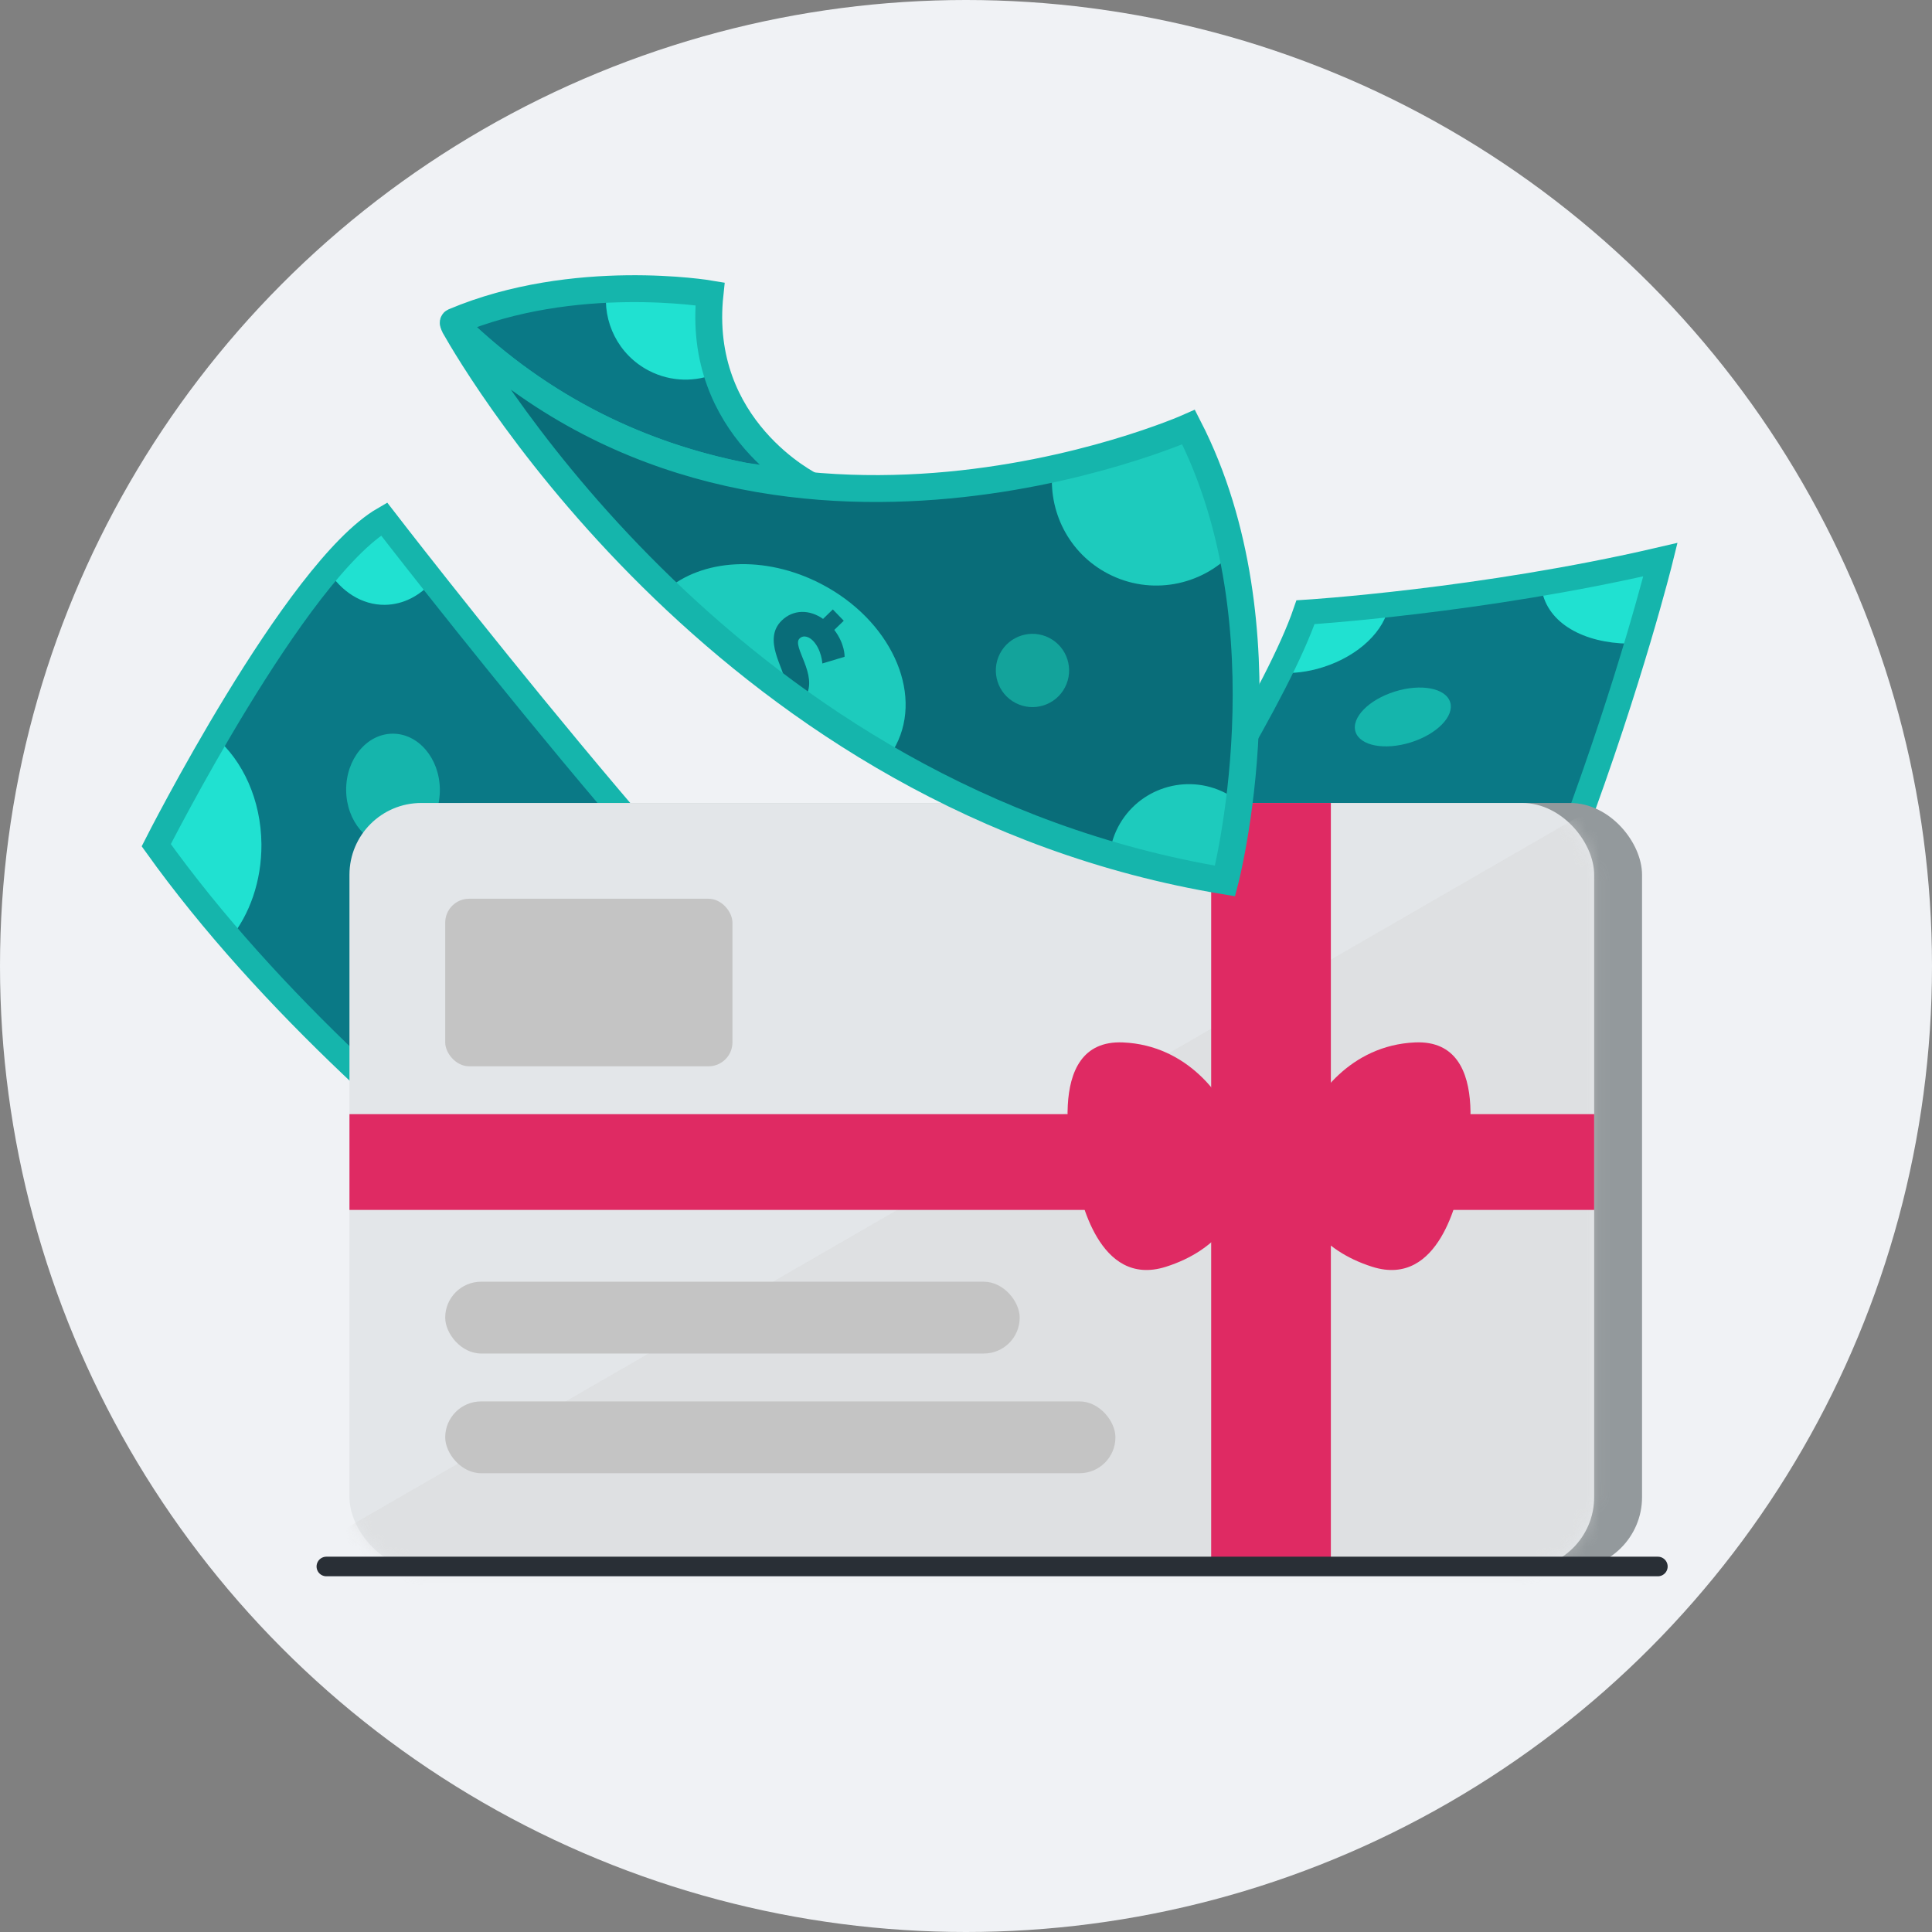 <svg xmlns="http://www.w3.org/2000/svg" width="148" height="148" viewBox="0 0 148 148" fill="none"><rect x="0" y="0" width="148" height="148" fill="#808080" stroke="none"/><g clip-path="url(#clip0_686_1387)"><circle cx="74" cy="74" r="74" fill="#F0F2F5"></circle><path d="M29.422 39.754C29.422 39.754 55.449 73.538 65.646 80.88C65.646 80.88 62.539 94.016 61.62 108.073C61.62 108.073 29.186 88.808 11.969 64.746C11.969 64.746 22.638 43.68 29.422 39.754Z" fill="#0A7986"></path><path d="M65.646 80.88C64.531 80.073 63.227 78.963 61.795 77.603C61.426 78.584 61.211 79.702 61.228 80.916C61.257 83.848 62.563 86.321 64.347 87.167C65.069 83.3 65.646 80.88 65.646 80.88Z" fill="#20E1D1"></path><path d="M62.512 98.799C62.187 98.717 61.862 98.668 61.531 98.672C59.01 98.688 56.877 101.093 55.984 104.499C59.466 106.801 61.606 108.08 61.606 108.08C61.827 104.887 62.15 101.749 62.512 98.799Z" fill="#20E1D1"></path><path d="M11.969 64.747C13.715 67.185 15.62 69.575 17.623 71.898C19.124 70.06 20.044 67.497 20.027 64.668C19.996 61.263 18.601 58.277 16.504 56.485C13.831 61.058 11.969 64.747 11.969 64.747Z" fill="#20E1D1"></path><path d="M25.137 43.701C26.129 45.304 27.706 46.348 29.48 46.333C30.903 46.316 32.189 45.629 33.152 44.509C30.844 41.594 29.425 39.745 29.425 39.745C28.104 40.508 26.638 41.929 25.137 43.701Z" fill="#20E1D1"></path><path d="M42.094 87.677C46.035 87.642 49.184 82.381 49.127 75.925C49.069 69.47 45.828 64.265 41.886 64.3C37.945 64.335 34.796 69.597 34.853 76.052C34.911 82.508 38.152 87.712 42.094 87.677Z" fill="#20E1D1"></path><path d="M55.84 89.488C56.967 89.478 57.866 87.769 57.847 85.671C57.829 83.573 56.9 81.881 55.773 81.891C54.646 81.901 53.748 83.609 53.766 85.707C53.785 87.805 54.713 89.498 55.84 89.488Z" fill="#15B5AC"></path><path d="M30.144 64.806C32.127 64.788 33.716 62.848 33.695 60.473C33.674 58.097 32.05 56.186 30.068 56.204C28.085 56.221 26.496 58.161 26.517 60.537C26.538 62.912 28.162 64.823 30.144 64.806Z" fill="#15B5AC"></path><path d="M39.942 76.528C39.942 76.528 40.374 77.546 41.206 77.933C41.542 78.085 41.96 78.12 42.141 77.727C42.476 76.988 39.517 75.557 40.427 73.574C40.898 72.549 41.972 72.146 43.081 72.424L43.477 71.562L44.482 72.026L44.095 72.859C45.162 73.508 45.453 74.348 45.453 74.348L44.164 75.353C44.164 75.353 43.767 74.468 42.981 74.106C42.645 73.955 42.215 73.927 42.05 74.302C41.689 75.088 44.706 76.406 43.771 78.436C43.326 79.414 42.273 79.956 41.014 79.597L40.627 80.429L39.622 79.964L40.009 79.132C38.872 78.394 38.552 77.369 38.552 77.369L39.942 76.528Z" fill="#0A7986"></path><path d="M29.422 39.754C29.422 39.754 55.449 73.538 65.646 80.88C65.646 80.88 62.539 94.016 61.62 108.073C61.62 108.073 29.186 88.808 11.969 64.746C11.969 64.746 22.638 43.68 29.422 39.754Z" stroke="#15B5AC" stroke-width="1.912" stroke-miterlimit="10" stroke-linecap="round"></path><path d="M71.152 93.492C71.152 93.492 95.938 58.788 100.008 46.9C100.008 46.9 113.48 46.065 127.2 42.869C127.2 42.869 118.167 79.495 100.131 102.949C100.131 102.949 76.876 98.847 71.152 93.492Z" fill="#0A7986"></path><path d="M100.008 46.9C99.558 48.201 98.874 49.771 97.989 51.536C99.034 51.605 100.166 51.486 101.323 51.117C104.121 50.24 106.109 48.273 106.402 46.32C102.491 46.75 100.008 46.9 100.008 46.9Z" fill="#20E1D1"></path><path d="M118.065 44.703C118.081 45.039 118.128 45.364 118.228 45.679C118.975 48.088 121.895 49.432 125.414 49.299C126.607 45.298 127.21 42.88 127.21 42.88C124.09 43.595 120.993 44.195 118.065 44.703Z" fill="#20E1D1"></path><path d="M100.131 102.949C101.958 100.57 103.694 98.054 105.336 95.464C103.141 94.56 100.422 94.424 97.719 95.26C94.469 96.277 92.017 98.478 90.91 101.004C96.061 102.236 100.131 102.949 100.131 102.949Z" fill="#20E1D1"></path><path d="M76.171 96.449C77.418 95.035 77.959 93.222 77.431 91.529C77.002 90.172 75.972 89.141 74.621 88.544C72.501 91.598 71.141 93.492 71.141 93.492C72.255 94.535 74.04 95.526 76.171 96.449Z" fill="#20E1D1"></path><path d="M113.342 67.469C112.166 63.708 106.217 62.22 100.056 64.146C93.894 66.073 89.853 70.684 91.029 74.446C92.206 78.208 98.154 79.696 104.316 77.77C110.477 75.843 114.519 71.232 113.342 67.469Z" fill="#20E1D1"></path><path d="M111.089 53.789C110.753 52.713 108.857 52.349 106.854 52.975C104.852 53.601 103.501 54.98 103.838 56.056C104.174 57.132 106.07 57.496 108.072 56.87C110.075 56.244 111.425 54.864 111.089 53.789Z" fill="#15B5AC"></path><path d="M94.917 85.537C94.326 83.645 92.008 82.686 89.741 83.395C87.474 84.104 86.115 86.213 86.707 88.105C87.299 89.997 89.616 90.956 91.883 90.247C94.15 89.538 95.509 87.43 94.917 85.537Z" fill="#15B5AC"></path><path d="M103.296 72.761C103.296 72.761 104.144 72.053 104.274 71.144C104.321 70.778 104.234 70.369 103.805 70.31C103.001 70.203 102.49 73.45 100.328 73.154C99.21 73.001 98.513 72.09 98.457 70.948L97.518 70.818L97.671 69.721L98.579 69.851C98.891 68.642 99.611 68.119 99.611 68.119L100.947 69.061C100.947 69.061 100.215 69.699 100.096 70.555C100.049 70.921 100.147 71.341 100.554 71.389C101.411 71.507 101.797 68.237 104.011 68.544C105.076 68.687 105.9 69.537 105.922 70.846L106.83 70.975L106.677 72.072L105.768 71.942C105.392 73.244 104.503 73.848 104.503 73.848L103.296 72.761Z" fill="#0A7986"></path><path d="M71.152 93.492C71.152 93.492 95.938 58.788 100.008 46.9C100.008 46.9 113.48 46.065 127.2 42.869C127.2 42.869 118.167 79.495 100.131 102.949C100.131 102.949 76.876 98.847 71.152 93.492Z" stroke="#15B5AC" stroke-width="1.912" stroke-miterlimit="10" stroke-linecap="round"></path><rect x="30.438" y="61.512" width="95.35" height="58.677" rx="5.501" fill="#93999C"></rect><rect x="26.77" y="61.512" width="95.35" height="58.677" rx="5.501" fill="#E3E6E9"></rect><mask id="mask0_686_1387" style="mask-type:alpha" maskUnits="userSpaceOnUse" x="26" y="61" width="97" height="60"><rect x="26.77" y="61.512" width="95.35" height="58.677" rx="5.501" fill="#E3E6E9"></rect></mask><g mask="url(#mask0_686_1387)"><g style="mix-blend-mode:multiply" opacity="0.4"><rect x="122.736" y="61.512" width="51.184" height="121.398" transform="rotate(60 122.736 61.512)" fill="#D6D6D6"></rect></g></g><rect x="92.782" y="61.512" width="9.168" height="58.677" fill="#DF2A63"></rect><rect x="122.121" y="85.35" width="7.335" height="95.35" transform="rotate(90 122.121 85.35)" fill="#DF2A63"></rect><rect x="34.105" y="68.847" width="22.004" height="12.836" rx="1.834" fill="#C4C4C4"></rect><rect x="34.105" y="98.185" width="44.008" height="5.501" rx="2.75" fill="#C4C4C4"></rect><rect x="34.105" y="107.354" width="51.342" height="5.501" rx="2.75" fill="#C4C4C4"></rect><path d="M86.027 79.855C91.048 80.073 93.758 84.129 94.486 86.13L95.032 91.587C94.85 92.861 93.449 95.735 89.302 97.044C84.118 98.681 82.753 91.587 82.48 90.496C82.207 89.404 79.752 79.582 86.027 79.855Z" fill="#DF2A63"></path><path d="M108.402 79.854C103.381 80.072 100.671 84.129 99.943 86.13L99.398 91.587C99.579 92.86 100.98 95.734 105.128 97.044C110.312 98.681 111.676 91.587 111.949 90.495C112.222 89.404 114.677 79.581 108.402 79.854Z" fill="#DF2A63"></path><rect x="93.394" y="84.493" width="7.64" height="8.186" rx="1.637" fill="#DF2A63"></rect><path d="M62.102 37.201L56.902 36.452C49.357 34.948 41.555 31.484 34.651 24.699C43.896 20.735 54.386 22.519 54.386 22.519C53.282 32.84 62.081 37.191 62.116 37.209C62.112 37.198 62.112 37.198 62.102 37.201Z" fill="#0A7986"></path><path d="M54.389 22.512C54.389 22.512 51.038 21.943 46.467 22.163C46.134 24.648 47.358 27.179 49.711 28.397C51.403 29.272 53.313 29.281 54.94 28.578C54.399 26.842 54.143 24.829 54.389 22.512Z" fill="#20E1D1"></path><path d="M62.12 37.202L56.902 36.452C49.389 34.956 41.624 31.52 34.741 24.78C34.7 24.741 34.711 24.668 34.767 24.644C43.987 20.747 54.39 22.512 54.39 22.512C53.278 32.847 62.113 37.198 62.12 37.202Z" stroke="#15B5AC" stroke-width="2.059" stroke-miterlimit="10" stroke-linecap="round"></path><path d="M93.846 67.488C93.846 67.488 98.927 48.068 91.051 32.721C91.051 32.721 57.818 47.492 34.644 24.695C34.654 24.692 54.059 60.897 93.846 67.488Z" fill="#0A7986"></path><path d="M85.639 63.373C85.275 64.076 85.072 64.809 84.992 65.545C87.814 66.369 90.749 67.059 93.806 67.564C93.806 67.564 94.432 65.178 94.902 61.423C94.59 61.173 94.242 60.94 93.873 60.749C90.876 59.207 87.189 60.379 85.639 63.373Z" fill="#20E1D1"></path><path d="M80.629 35.923C80.265 39.134 81.857 42.385 84.9 43.959C88.144 45.639 92.004 44.882 94.399 42.352C93.715 39.103 92.656 35.828 91.059 32.724C91.059 32.724 86.956 34.546 80.629 35.923Z" fill="#20E1D1"></path><path d="M62.888 44.723C58.557 42.481 53.753 42.811 50.984 45.244C55.638 49.709 61.297 54.244 67.971 58.113C68.225 57.794 68.443 57.457 68.634 57.088C70.753 52.994 68.179 47.461 62.888 44.723Z" fill="#20E1D1"></path><path d="M61.248 48.914C61.568 48.603 62.004 48.802 62.28 49.086C62.94 49.772 62.996 50.825 62.996 50.825L64.7 50.312C64.7 50.312 64.738 49.334 63.911 48.254L64.636 47.552L63.797 46.685L63.05 47.411C62.029 46.688 60.778 46.667 59.889 47.531C58.368 49.004 60.132 51.258 60.095 52.166C60.629 52.566 61.164 52.966 61.709 53.363C62.71 51.701 60.63 49.512 61.248 48.914Z" fill="#0A7986"></path><path d="M57.819 50.423C57.968 50.544 58.121 50.659 58.27 50.78C58.225 50.527 58.224 50.359 58.224 50.359L57.819 50.423Z" fill="#0A7986"></path><path d="M77.802 53.853C79.179 54.566 80.872 54.027 81.585 52.651C82.297 51.274 81.759 49.581 80.382 48.868C79.006 48.156 77.312 48.694 76.6 50.071C75.887 51.447 76.426 53.141 77.802 53.853Z" fill="#15B5AC"></path><path opacity="0.1" d="M93.846 67.488C93.846 67.488 98.927 48.068 91.051 32.721C91.051 32.721 57.818 47.492 34.644 24.695C34.654 24.692 54.059 60.897 93.846 67.488Z" fill="black"></path><path d="M93.846 67.488C93.846 67.488 98.927 48.068 91.052 32.72C91.052 32.72 58.033 47.4 34.862 24.905C34.827 24.869 34.764 24.907 34.791 24.957C36.656 28.261 56.056 61.233 93.846 67.488Z" stroke="#15B5AC" stroke-width="2.059" stroke-miterlimit="10" stroke-linecap="round"></path><path d="M25 120L127 120" stroke="#292F36" stroke-width="1.5" stroke-linecap="round"></path></g><defs><clipPath id="clip0_686_1387"><rect width="148" height="148" fill="white"></rect></clipPath></defs></svg>